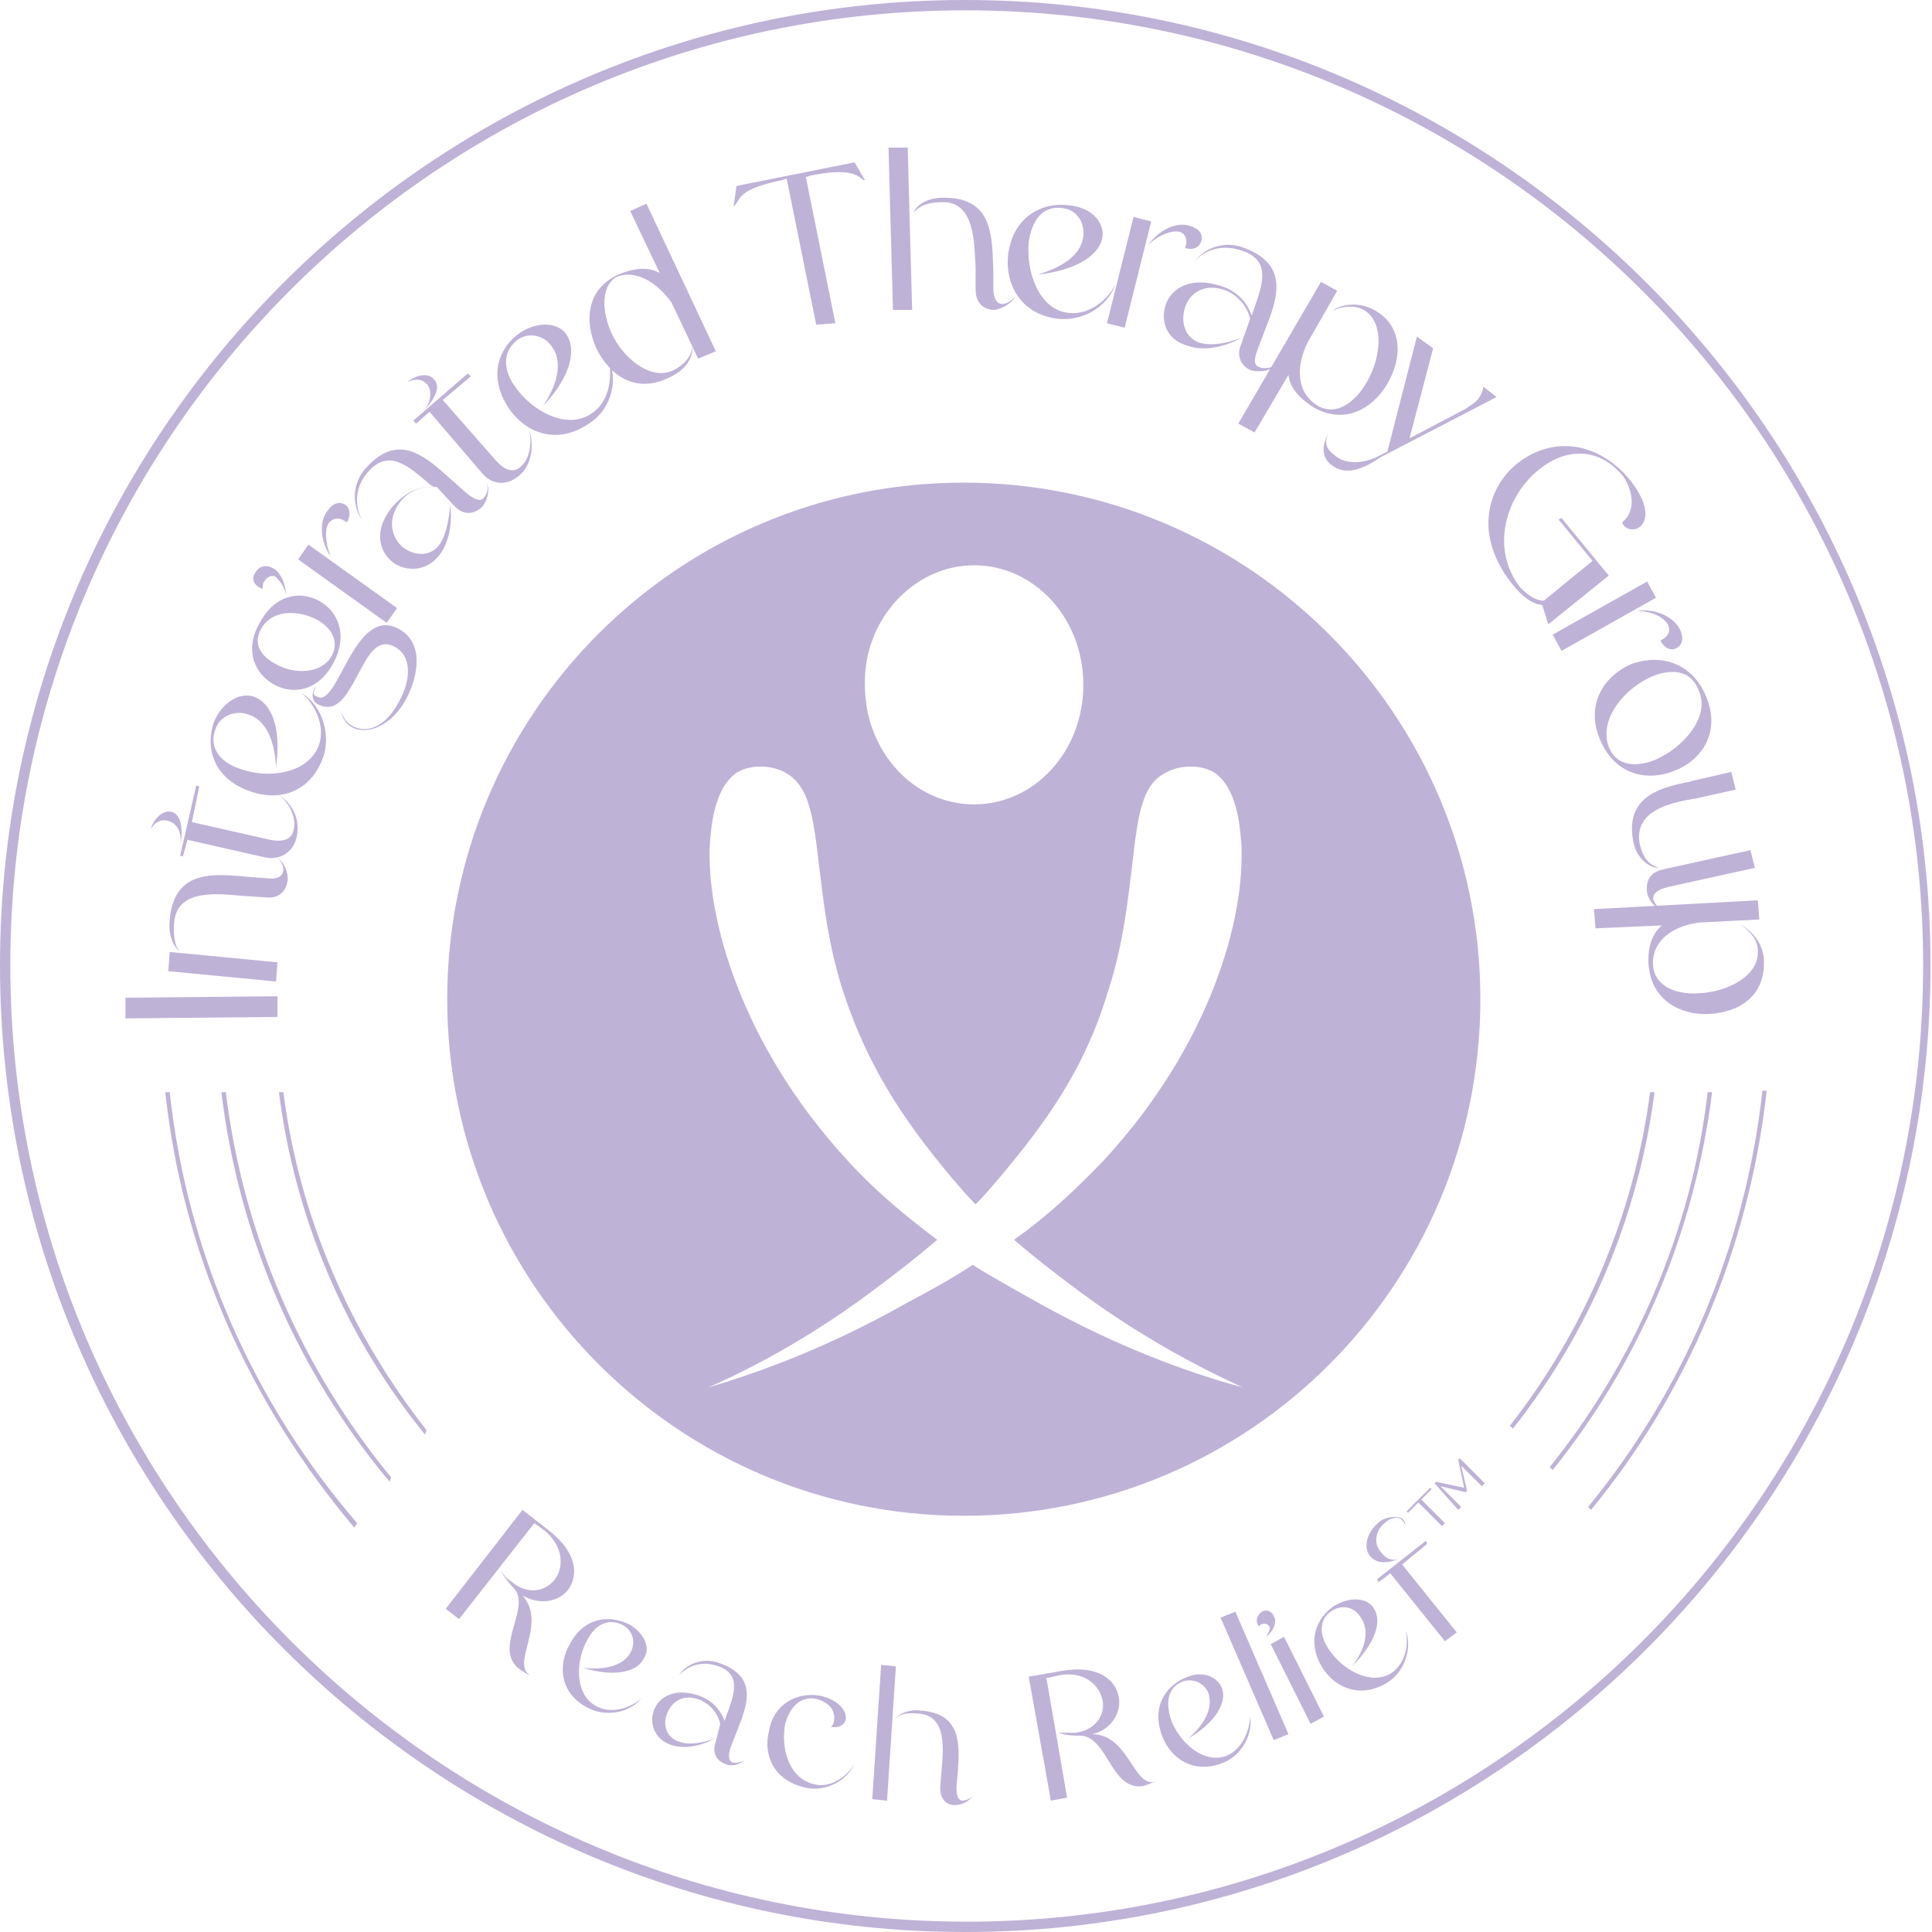 <?xml version="1.0" encoding="utf-8"?>
<!-- Generator: Adobe Illustrator 25.1.0, SVG Export Plug-In . SVG Version: 6.00 Build 0)  -->
<svg version="1.1" id="Layer_1" xmlns="http://www.w3.org/2000/svg" xmlns:xlink="http://www.w3.org/1999/xlink" x="0px" y="0px"
	 width="130.9px" height="130.9px" viewBox="0 0 130.9 130.9" style="enable-background:new 0 0 130.9 130.9;" xml:space="preserve"
	>
<style type="text/css">
	.st0{fill:#BFB2D7;}
</style>
<path class="st0" d="M8.5,69l0-1.4l10.3-0.1l0,1.4L8.5,69z M11.4,65.8l0.1-1.3l7.3,0.7l-0.1,1.3L11.4,65.8z M16.5,60.7
	c-1.5-0.1-4.5-0.6-4.7,1.8c-0.1,1.3,0.2,1.8,0.4,2c-0.6-0.5-0.8-1.4-0.7-2.2c0.3-3.4,3-3.1,5.2-2.9l1.3,0.1c0.8,0.1,1.1-0.1,1.2-0.5
	c0-0.3-0.1-0.6-0.4-0.9c0.5,0.4,0.7,1,0.7,1.5c-0.1,0.7-0.5,1.3-1.5,1.2L16.5,60.7z M11.6,55c0.5,0.1,0.9,0.8,0.6,2.4
	c0.2-1.1-0.3-1.7-0.9-1.8c-0.4-0.1-0.8,0.1-1.1,0.6C10.5,55.3,11.1,54.9,11.6,55z M12.7,56.9l-0.3,1.1L12.2,58l1.1-4.8l0.2,0.1
	L13,55.7l5.3,1.2c1,0.2,1.5-0.1,1.6-0.7c0.2-0.8-0.3-1.9-1.2-2.5c1.4,0.9,1.6,2.1,1.4,3c-0.2,1-1.1,1.6-2.1,1.4L12.7,56.9z
	 M17.2,47.2c1.1,0.4,1.9,1.9,1.5,4.8c-0.1-2.2-0.9-3.3-1.9-3.6c-0.9-0.3-1.9,0.1-2.2,1c-0.5,1.3,0.4,2.3,1.7,2.7
	c1.9,0.7,4.6,0.3,5.3-1.6c0.6-1.7-0.8-3.4-1.3-3.6c1.3,0.6,2.2,2.6,1.6,4.4c-0.9,2.5-3.1,3-5,2.3c-2.5-0.9-3-3-2.4-4.7
	C15.1,47.5,16.3,46.9,17.2,47.2z M17.6,42.2c1-1.9,2.7-2.2,4-1.5c1.3,0.7,2,2.3,1,4.2c-1,1.9-2.7,2.2-4,1.5
	C17.3,45.7,16.5,44.1,17.6,42.2z M18.7,39.1c-0.3-0.2-0.6,0-0.8,0.3c-0.1,0.1-0.1,0.3-0.1,0.5c-0.6-0.2-0.8-0.7-0.5-1.1
	c0.2-0.4,0.7-0.6,1.2-0.3c0.4,0.2,0.8,0.8,0.9,1.8C19.2,39.6,18.9,39.3,18.7,39.1z M18.7,45c1.2,0.7,3.1,0.7,3.8-0.6
	c0.5-1-0.1-1.9-1-2.4c-1.3-0.7-3.1-0.7-3.8,0.6C17.1,43.6,17.7,44.5,18.7,45z M21.4,46.5c-0.1,0.3-0.3,0.6,0.1,0.7
	C22.9,48,24,41,27,42.6c1.7,0.9,1.4,3.1,0.5,4.8c-1,1.8-2.6,2.4-3.6,1.9c-0.4-0.2-0.7-0.6-0.8-1.1c0.2,0.5,0.4,0.8,0.8,1
	c0.9,0.5,2.2,0.1,3.1-1.6c0.9-1.6,0.9-3.2-0.3-3.8c-1.2-0.6-1.8,0.7-2.5,2c-0.7,1.3-1.4,2.6-2.7,1.9C21.1,47.5,21.1,46.9,21.4,46.5z
	 M20.2,37.9l0.7-1l6,4.3l-0.7,1L20.2,37.9z M22.2,34.6c0.4-0.6,0.9-0.6,1.2-0.4c0.3,0.2,0.4,0.7,0.1,1.2c-0.5-0.4-0.9-0.3-1.2,0
	c-0.3,0.4-0.3,1.3,0.1,2.3C21.7,36.7,21.6,35.3,22.2,34.6z M29.6,33c-0.9-0.1-1.8,0.2-2.4,0.9c-1,1.2-0.7,2.4,0,3.1
	c0.7,0.6,1.8,0.8,2.5,0c0.4-0.5,0.7-1.4,0.8-2.8c0.2,1.5-0.2,2.9-0.9,3.6c-0.9,1-2.3,0.9-3.1,0.2c-0.9-0.8-1.2-2.3,0.3-3.9
	c0.7-0.7,1.6-1.2,2.6-1.1l-0.3-0.2c-1.4-1.2-2.7-2.4-4.1-0.9c-1.2,1.3-0.8,2.7-0.5,3.3c-0.7-1.1-0.6-2.5,0.3-3.5
	c1.9-2.1,3.5-1.2,5.1,0.2l1.7,1.5c0.6,0.5,1,0.6,1.2,0.3c0.2-0.2,0.3-0.6,0.2-1c0.2,0.6,0,1.2-0.3,1.6c-0.5,0.5-1.2,0.7-1.9,0
	L29.6,33z M24.6,35.1C24.7,35.1,24.7,35.2,24.6,35.1C24.7,35.2,24.7,35.1,24.6,35.1z M29.4,25.7c0.4,0.4,0.3,1.2-0.9,2.3
	c0.8-0.7,0.8-1.6,0.4-2c-0.3-0.3-0.7-0.4-1.3-0.1C28.3,25.3,29.1,25.3,29.4,25.7z M29.1,27.9l-0.9,0.8l-0.2-0.2l3.7-3.2l0.2,0.2
	L30,27.1l3.6,4.1c0.7,0.8,1.3,0.8,1.7,0.4c0.6-0.5,0.8-1.7,0.5-2.7c0.5,1.5,0.1,2.7-0.6,3.3c-0.8,0.7-1.8,0.7-2.5-0.1L29.1,27.9z
	 M38.4,22.7c0.6,0.9,0.4,2.7-1.6,4.8c1.2-1.8,1.2-3.2,0.6-4c-0.5-0.8-1.6-1-2.3-0.5c-1.1,0.8-1,2.1-0.2,3.2c1.1,1.6,3.5,3,5.2,1.8
	c1.5-1,1.3-3.2,1.1-3.7c0.7,1.3,0.3,3.4-1.3,4.4c-2.2,1.5-4.3,0.6-5.4-1c-1.5-2.2-0.7-4.2,0.8-5.2C36.6,21.7,37.9,21.9,38.4,22.7z
	 M41.4,22.5c0.8,1.8,2.7,3.3,4.2,2.6c0.8-0.4,1.3-1,1.3-1.7c0.1,0.9-0.5,1.7-1.6,2.2c-2.3,1.1-4-0.2-4.9-2c-0.8-1.8-0.7-4,1.5-5
	c1.2-0.5,2.1-0.5,2.8-0.1l-2-4.2l1.1-0.5l4.7,10l-1.2,0.5l-1.8-3.8c-1-1.4-2.5-2.3-3.8-1.7C40.7,19.5,40.8,21.1,41.4,22.5z M55.3,22
	l-2-9.9L53,12.2c-2.9,0.6-2.8,1.2-3.2,1.7c0,0-0.1,0.1-0.1,0.1l0.2-1.4l8-1.6l0.7,1.2c0,0-0.1,0-0.1,0c-0.3-0.2-0.7-0.9-3.6-0.3
	l-0.3,0.1l2,9.9L55.3,22z M60.2,10l1.3,0L61.8,21l-1.3,0L60.2,10z M63.8,13.4c3.5-0.1,3.4,2.6,3.5,4.8l0,1.3c0,0.8,0.3,1.1,0.6,1.1
	c0.3,0,0.6-0.2,0.9-0.5c-0.3,0.5-0.9,0.8-1.4,0.9c-0.7,0-1.3-0.4-1.3-1.4l0-1.5c-0.1-1.5,0-4.5-2.3-4.4c-1.3,0-1.7,0.5-1.9,0.7
	C62.2,13.7,63.1,13.4,63.8,13.4z M74.7,16c-0.1,1.1-1.5,2.3-4.4,2.6c2.1-0.6,3-1.6,3.1-2.6c0.1-1-0.5-1.8-1.4-1.9
	c-1.4-0.2-2.1,0.9-2.3,2.3c-0.2,2,0.7,4.6,2.7,4.8c1.8,0.2,3.1-1.5,3.2-2.1c-0.3,1.4-2,2.7-3.9,2.5c-2.6-0.3-3.6-2.4-3.4-4.3
	c0.3-2.6,2.3-3.6,4-3.4C73.9,14,74.8,15,74.7,16z M76.8,14.7L78,15l-1.8,7.2L75,21.9L76.8,14.7z M80.6,15.3c0.7,0.2,0.9,0.6,0.8,1
	c-0.1,0.4-0.5,0.7-1.1,0.5c0.2-0.6,0-1-0.4-1.1c-0.5-0.1-1.4,0.2-2.1,0.9C78.5,15.6,79.7,15,80.6,15.3z M84.7,21.6
	c-0.2-0.9-0.9-1.6-1.6-1.9c-1.5-0.6-2.5,0.2-2.8,1.1c-0.3,0.9-0.1,2,0.9,2.4c0.6,0.2,1.5,0.2,2.9-0.3c-1.3,0.7-2.7,0.9-3.7,0.5
	C79,23,78.6,21.7,79,20.6c0.4-1.1,1.7-1.9,3.8-1.2c0.9,0.3,1.7,1,2,2l0.1-0.3c0.6-1.7,1.3-3.4-0.7-4.1c-1.7-0.6-2.9,0.2-3.3,0.8
	c0.7-1.1,2.2-1.5,3.4-1c2.7,1,2.4,2.9,1.7,4.8l-0.8,2.1c-0.3,0.8-0.2,1.1,0.2,1.2c0.3,0.1,0.7,0,1-0.1c-0.5,0.4-1.1,0.4-1.6,0.3
	c-0.6-0.2-1.1-0.9-0.7-1.8L84.7,21.6z M80.9,17.9C80.9,17.8,80.9,17.8,80.9,17.9C80.9,17.8,80.9,17.8,80.9,17.9z M94,26
	c-1,1.7-2.9,2.8-5,1.6c-1.1-0.7-1.6-1.4-1.7-2.2L85,29.3l-1.1-0.6l5.6-9.6l1.1,0.6l-2,3.5c-0.8,1.6-0.8,3.4,0.7,4.3
	c1.2,0.7,2.5-0.2,3.3-1.6c1-1.7,1.2-4.1-0.2-4.9c-0.7-0.4-1.7-0.2-2.2,0.1c0.8-0.6,2-0.6,2.9-0.1C95.1,22.1,95,24.3,94,26z
	 M90.2,31.5c-0.9-0.7-0.4-1.8-0.2-2.1c-0.4,0.8,0.1,1.2,0.5,1.5c0.7,0.6,2,0.5,2.9,0l0.6-0.3l0,0l2-7.8l1.1,0.8l-1.6,6.1l3.8-2
	c0.3-0.2,0.6-0.4,0.8-0.6c0.4-0.5,0.4-0.9,0.4-0.9l0.9,0.7l-7.9,4.1C92.2,31.9,91.1,32.2,90.2,31.5z M104.6,40.7l3.3-2.7l-2.3-2.8
	l0.2-0.1L109,39l-4.1,3.3l-0.4-1.3c-0.7-0.1-1.3-0.5-2.1-1.5c-2.5-3.2-1.7-6.4,0.4-8.1c2.7-2.1,5.8-1.2,7.7,1.2
	c1.3,1.7,1.1,2.7,0.6,3.1c-0.4,0.3-1,0.2-1.2-0.3c1-0.8,0.7-2.2,0.1-3.1c-1.7-2.1-4-1.9-5.7-0.5c-2.2,1.7-3.4,5.3-1.3,8
	C103.6,40.4,104.1,40.7,104.6,40.7z M111.6,39.4l0.6,1.1l-6.4,3.6l-0.6-1.1L111.6,39.4z M113.8,42.6c0.3,0.6,0.2,1.1-0.2,1.3
	c-0.3,0.2-0.8,0.1-1.1-0.5c0.6-0.3,0.7-0.7,0.5-1.1c-0.3-0.5-1.1-0.9-2.1-0.9C112,41.2,113.3,41.7,113.8,42.6z M115.6,47.2
	c1,2.4-0.3,4.3-2.1,5c-1.9,0.8-4.1,0.3-5.1-2.1c-1-2.4,0.3-4.3,2.1-5.1C112.4,44.3,114.6,44.8,115.6,47.2z M112,45.8
	c-1.9,0.8-3.7,2.9-3,4.8c0.5,1.3,1.8,1.4,3.1,0.9c1.9-0.8,3.8-2.9,3-4.7C114.6,45.4,113.3,45.3,112,45.8z M110.7,57.2
	c-0.7-3.1,1.6-3.8,3.6-4.2c0.2,0,0.3-0.1,0.4-0.1l2.6-0.6l0.3,1.2l-2.7,0.6c-0.2,0-0.4,0.1-0.6,0.1c-1.5,0.3-3.6,0.9-3.2,3
	c0.3,1.3,1,1.5,1.3,1.6C111.6,58.8,110.9,58,110.7,57.2z M118.6,57.6l0.3,1.2l-5.9,1.3c-0.8,0.2-1,0.5-1,0.8
	c0.1,0.3,0.3,0.6,0.7,0.8c-0.6-0.2-1-0.7-1.1-1.2c-0.1-0.7,0.1-1.4,1.1-1.6L118.6,57.6z M115.8,68.7c-1.9,0.1-3.9-0.9-4.1-3.3
	c-0.1-1.3,0.3-2.2,0.9-2.7l-4.5,0.2l-0.1-1.3l11.1-0.6l0.1,1.3l-4,0.2c-1.8,0.2-3.3,1.2-3.2,2.9c0.1,1.4,1.5,2,3.1,1.9
	c2-0.1,4.1-1.2,4-2.9c0-0.8-0.7-1.5-1.3-1.8c0.9,0.4,1.6,1.3,1.7,2.3C119.7,67.5,117.8,68.6,115.8,68.7z M35.4,102.3l1.8,1.4
	c1.9,1.5,2,3,1.3,4c-0.6,0.8-1.9,1.1-3.1,0.4c1.7,1.9-0.8,4.6,0.5,5.4c-0.3-0.1-0.5-0.3-0.7-0.4c-1.8-1.4,0.7-4-0.3-5.4
	c-0.3-0.3-0.7-0.8-1-1.3c0.3,0.4,0.5,0.6,0.8,0.8c1.1,0.9,2.3,0.6,2.9-0.2c0.6-0.8,0.6-2.2-0.7-3.3l-0.7-0.5l-5.1,6.5l-0.9-0.7
	L35.4,102.3z M43.6,112.4c-0.4,0.8-1.8,1.3-4.1,0.6c1.8,0.2,2.8-0.3,3.2-1c0.4-0.7,0.2-1.5-0.5-1.9c-1-0.5-1.9,0-2.4,1
	c-0.8,1.4-0.9,3.7,0.6,4.5c1.3,0.7,2.8-0.2,3.1-0.6c-0.7,1-2.4,1.4-3.7,0.7c-1.9-1-2-2.9-1.2-4.3c1-1.9,2.8-2,4.1-1.3
	C43.7,110.7,44.1,111.7,43.6,112.4z M48.8,116.8c-0.2-0.8-0.7-1.3-1.3-1.6c-1.2-0.5-2,0.1-2.3,0.9c-0.3,0.7-0.1,1.6,0.8,1.9
	c0.5,0.2,1.3,0.2,2.4-0.2c-1.1,0.6-2.2,0.7-3,0.4c-1.1-0.4-1.4-1.5-1.1-2.3c0.3-0.9,1.4-1.6,3.1-1c0.8,0.3,1.4,0.9,1.7,1.7l0.1-0.3
	c0.5-1.4,1.1-2.8-0.5-3.4c-1.4-0.5-2.3,0.2-2.7,0.6c0.6-0.9,1.8-1.2,2.8-0.8c2.2,0.8,2,2.3,1.4,3.9l-0.7,1.8c-0.2,0.6-0.1,0.9,0.1,1
	c0.2,0.1,0.5,0,0.8-0.1c-0.4,0.3-0.9,0.4-1.3,0.2c-0.5-0.2-0.9-0.7-0.6-1.5L48.8,116.8z M45.7,113.7
	C45.7,113.7,45.8,113.7,45.7,113.7C45.8,113.7,45.7,113.7,45.7,113.7z M55.6,114.9c1.3,0.3,1.8,1.1,1.7,1.6c-0.1,0.4-0.5,0.6-1,0.5
	c0.1-0.1,0.2-0.2,0.2-0.4c0.1-0.5-0.1-1.2-1.2-1.5c-1.1-0.2-1.8,0.6-2.1,1.7c-0.3,1.6,0.2,3.7,2,4.1c1.2,0.3,2.5-0.8,2.7-1.5
	c-0.3,1.1-1.9,2.1-3.4,1.7c-2.1-0.5-2.8-2.2-2.4-3.8C52.4,115.4,54.1,114.6,55.6,114.9z M59.7,112.8l1,0.1l-0.6,9.1l-1-0.1
	L59.7,112.8z M62.4,115.9c2.8,0.2,2.6,2.4,2.5,4.1l-0.1,1.1c0,0.7,0.2,0.9,0.4,0.9c0.2,0,0.5-0.1,0.7-0.3c-0.3,0.4-0.8,0.6-1.2,0.6
	c-0.6,0-1-0.4-1-1.2l0.1-1.2c0.1-1.3,0.4-3.7-1.6-3.8c-1.1-0.1-1.4,0.2-1.6,0.4C61,116,61.8,115.8,62.4,115.9z M69.7,113.6l2.3-0.4
	c2.4-0.4,3.6,0.6,3.8,1.8c0.2,1-0.5,2.2-1.8,2.5c2.5,0,2.8,3.7,4.3,3.2c-0.3,0.1-0.5,0.2-0.8,0.3c-2.2,0.4-2.4-3.2-4.2-3.4
	c-0.5,0-1,0-1.6-0.2c0.4,0,0.8,0,1.2,0c1.4-0.2,2-1.3,1.8-2.2c-0.2-1-1.2-2-2.9-1.7l-0.9,0.2l1.4,8.1l-1.1,0.2L69.7,113.6z
	 M82.8,114.4c0.3,0.9-0.3,2.2-2.3,3.4c1.4-1.2,1.6-2.3,1.4-3c-0.2-0.7-1-1.1-1.7-0.9c-1.1,0.4-1.2,1.4-0.9,2.5
	c0.5,1.5,2.1,3.1,3.7,2.6c1.4-0.5,1.7-2.2,1.7-2.7c0.2,1.1-0.5,2.7-2,3.2c-2,0.7-3.5-0.5-4-2c-0.7-2,0.4-3.4,1.8-3.9
	C81.5,113.2,82.5,113.6,82.8,114.4z M82.7,109.6l1-0.4l3.6,8.3l-1,0.4L82.7,109.6z M86,110.2c-0.1-0.2-0.5-0.3-0.7,0
	c-0.3-0.4-0.1-0.8,0.2-1c0.3-0.2,0.7,0,0.8,0.3c0.2,0.3,0.1,0.9-0.5,1.4C86,110.5,86.1,110.3,86,110.2z M87,110.9l2.7,5.4l-0.9,0.5
	l-2.7-5.4L87,110.9z M93.1,109c0.5,0.8,0.2,2.2-1.5,3.9c1.1-1.4,1.1-2.6,0.6-3.3c-0.4-0.7-1.2-0.9-1.9-0.5c-1,0.6-0.9,1.7-0.3,2.6
	c0.9,1.4,2.8,2.5,4.2,1.7c1.3-0.8,1.2-2.6,1-3c0.5,1,0.1,2.8-1.2,3.6c-1.8,1.1-3.5,0.4-4.4-1c-1.1-1.8-0.4-3.4,0.8-4.2
	C91.6,108.1,92.7,108.3,93.1,109z M95.1,103c0.1,0.1,0.1,0.2,0.1,0.3c-0.2-0.5-0.7-0.7-1.4-0.1c-0.7,0.6-0.7,1.5-0.2,2
	c0.3,0.4,0.7,0.6,1.2,0.4c-0.9,0.4-1.6,0.3-2-0.2c-0.4-0.5-0.3-1.6,0.8-2.4C94.2,102.7,94.9,102.7,95.1,103z M93.3,107l3.3-2.6
	l0.1,0.2l-1.7,1.4l3.7,4.6l-0.8,0.6l-3.7-4.6l-0.8,0.6L93.3,107z M96.1,101.8l-0.7,0.7l-0.1-0.1l1.6-1.6l0.1,0.1l-0.7,0.7l1.6,1.6
	l-0.2,0.2L96.1,101.8z M97.2,100.5l0.1-0.1l1.9,0.4l-0.4-1.9l0.1-0.1l1.7,1.7l-0.2,0.2l-1.4-1.4l0.4,1.7l-0.1,0.1l-1.7-0.4l1.4,1.4
	l-0.2,0.2L97.2,100.5z M65.4,130.9C29.4,130.9,0,101.5,0,65.4S29.4,0,65.4,0s65.4,29.4,65.4,65.4S101.5,130.9,65.4,130.9z M65.4,0.7
	C29.7,0.7,0.7,29.7,0.7,65.4s29.1,64.8,64.8,64.8c35.7,0,64.8-29.1,64.8-64.8S101.1,0.7,65.4,0.7z M65.3,32.7c-19.4,0-35,15.7-35,35
	s15.7,35,35,35c19.4,0,35-15.7,35-35S84.6,32.7,65.3,32.7z M66,38.3c4.1,0,7.4,3.6,7.4,8.1c0,4.5-3.3,8.1-7.4,8.1
	c-4.1,0-7.4-3.6-7.4-8.1C58.5,42,61.9,38.3,66,38.3z M70.4,88.3c-1.4-0.8-2.9-1.6-4.5-2.6c-1.5,1-3,1.8-4.5,2.6
	C56.1,91.3,51.4,93,48,94c3.4-1.5,7.4-3.7,11.6-6.9c1.2-0.9,2.5-1.9,3.9-3.1c-2-1.5-4.1-3.2-6.1-5.4c-7.1-7.7-9.6-16.4-9.3-21.5
	c0.1-1.2,0.3-3.8,1.9-4.8c0.9-0.5,2.3-0.5,3.3,0.1c1.5,0.9,1.8,2.8,2.2,6.3c0.3,2.4,0.6,5.4,1.7,8.7c1.7,5.1,4.2,8.7,7.2,12.3
	c0.6,0.7,1.1,1.3,1.7,1.9c0.6-0.6,1.1-1.2,1.7-1.9c3-3.6,5.6-7.1,7.2-12.3c1.1-3.3,1.4-6.3,1.7-8.7c0.4-3.6,0.7-5.5,2.2-6.3
	c1-0.6,2.4-0.6,3.3-0.1c1.6,1,1.8,3.6,1.9,4.8c0.3,5.1-2.1,13.7-9.3,21.5c-2.1,2.2-4.1,4-6.1,5.4c1.4,1.2,2.7,2.2,3.9,3.1
	c4.1,3.1,8.1,5.3,11.6,6.9C80.5,93,75.8,91.3,70.4,88.3z M28.9,96.9c-5.1-6.5-8.6-14.3-9.7-22.9h-0.3c1.1,8.7,4.6,16.7,9.9,23.2
	L28.9,96.9z M112.1,74h-0.3c-1.1,8.4-4.5,16.2-9.5,22.6l0.2,0.2C107.6,90.4,111,82.5,112.1,74z M116,74h-0.3
	c-1.1,9.5-5,18.3-10.7,25.4l0.2,0.2C111,92.4,114.8,83.6,116,74z M24.2,103.2c-6.9-8-11.5-18.1-12.7-29.2h-0.3
	c1.2,11.2,5.9,21.3,12.8,29.5L24.2,103.2z M119.4,74c-1.2,10.6-5.4,20.3-11.8,28.1l0.2,0.2c6.5-7.9,10.7-17.7,11.9-28.4H119.4z
	 M26.5,100.1c-6-7.3-10-16.3-11.2-26.1h-0.3c1.2,10,5.3,19.1,11.4,26.4L26.5,100.1z"/>
</svg>
